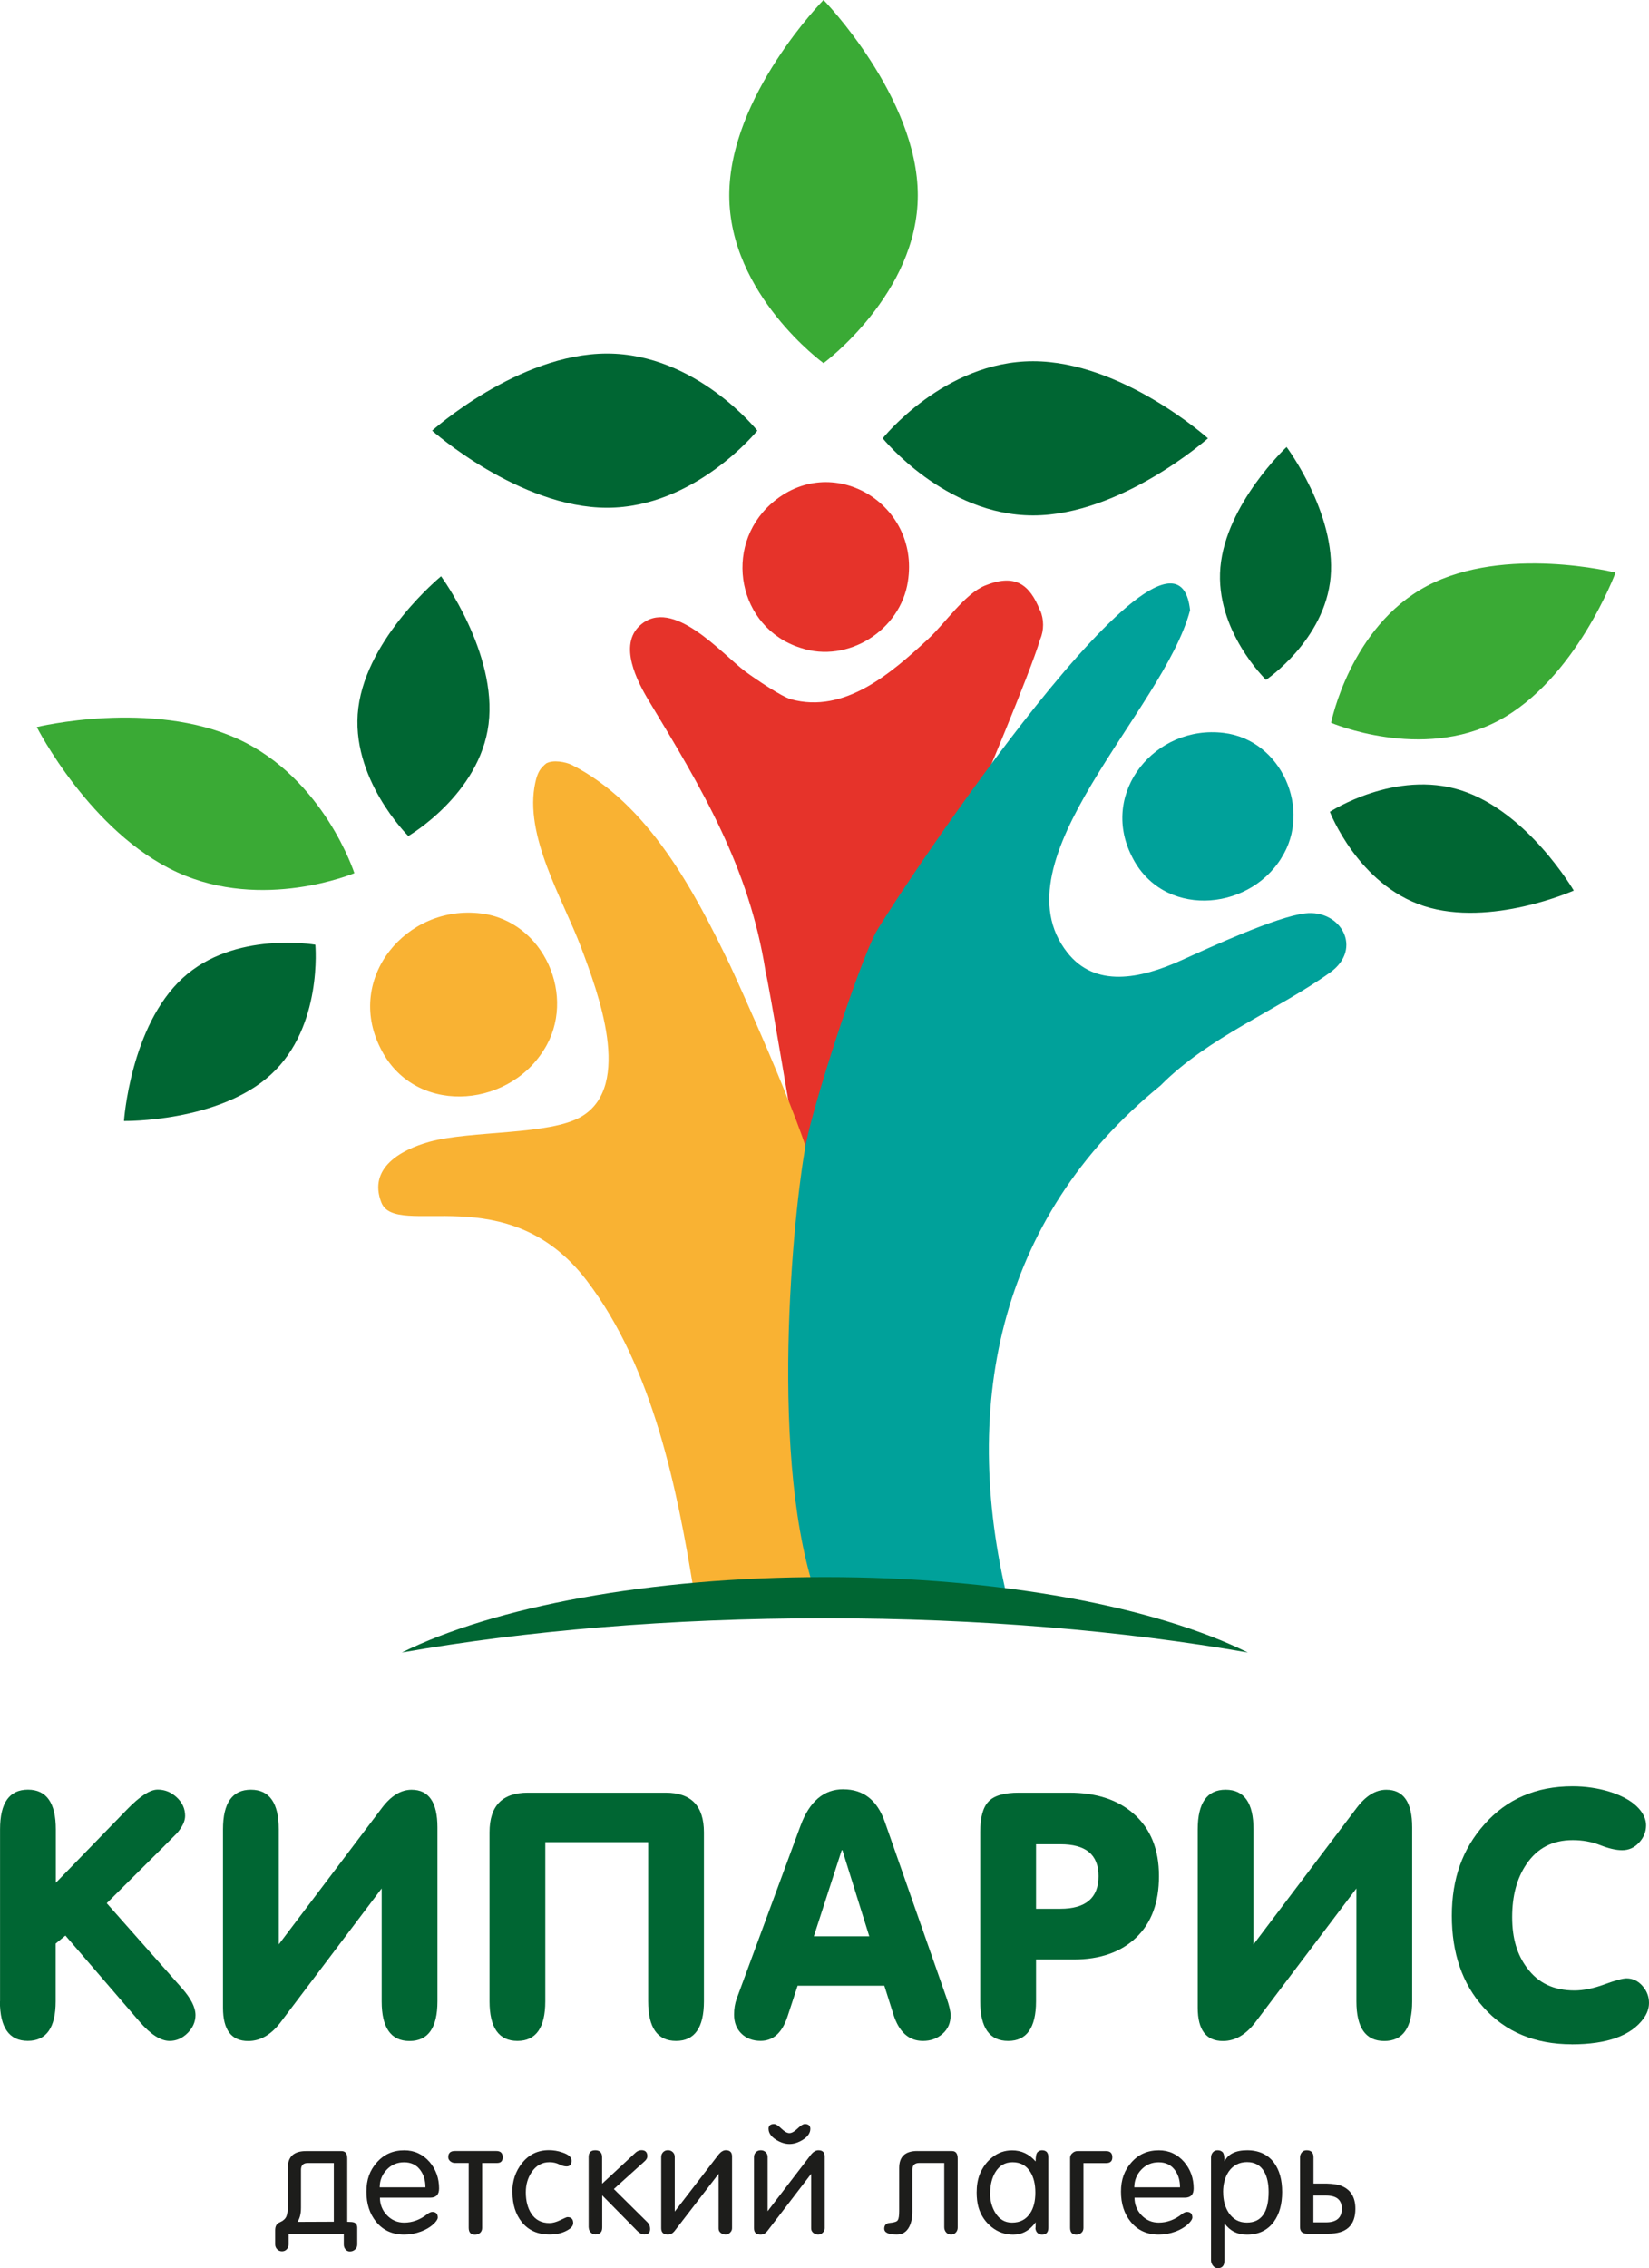 <?xml version="1.0" encoding="UTF-8"?>
<svg id="_Слой_1" data-name="Слой 1" xmlns="http://www.w3.org/2000/svg" viewBox="0 0 343.56 472.22">
  <defs>
    <style>
      .cls-1 {
        fill: #3aaa35;
      }

      .cls-2 {
        fill: #e6332a;
      }

      .cls-3 {
        fill: #063;
      }

      .cls-4 {
        fill: #1d1d1b;
      }

      .cls-5 {
        fill: #00a19a;
      }

      .cls-6 {
        fill: #f9b233;
      }
    </style>
  </defs>
  <g id="_Слой_3" data-name=" Слой 3">
    <g>
      <g>
        <g>
          <path class="cls-3" d="M.01,416.66v-35.81c0-5.5,1.94-8.25,5.81-8.25s5.81,2.75,5.81,8.26v11.13l14.84-15.27c2.67-2.75,4.78-4.13,6.37-4.13,1.5,0,2.82.53,3.98,1.61s1.75,2.36,1.75,3.86c0,1.07-.56,2.27-1.68,3.58-.04.04-1.02,1.02-2.93,2.95l-11.72,11.65,15.57,17.59c1.95,2.19,2.92,4.08,2.92,5.71,0,1.39-.55,2.64-1.64,3.73s-2.34,1.64-3.75,1.64c-1.87,0-3.97-1.35-6.3-4.05l-15.41-17.88-2.03,1.67v12.01c0,5.5-1.94,8.24-5.81,8.24s-5.81-2.75-5.81-8.25h.01Z"/>
          <path class="cls-3" d="M79.5,393.19l-21.07,27.88c-1.96,2.57-4.2,3.86-6.72,3.86-3.51,0-5.25-2.32-5.25-6.93v-37.14c0-5.5,1.94-8.25,5.81-8.25s5.81,2.75,5.81,8.26v23.95l21.5-28.43c1.91-2.53,3.97-3.77,6.17-3.77,3.59,0,5.39,2.61,5.39,7.83v36.23c0,5.5-1.94,8.25-5.81,8.25s-5.81-2.75-5.81-8.25v-23.47h-.01Z"/>
          <path class="cls-3" d="M113.61,383.52v33.14c0,5.5-1.94,8.25-5.81,8.25s-5.81-2.75-5.81-8.25v-35.18c0-5.5,2.65-8.25,7.98-8.25h28.71c5.32,0,7.98,2.75,7.98,8.25v35.18c0,5.5-1.94,8.25-5.81,8.25s-5.81-2.75-5.81-8.25v-33.14h-21.44Z"/>
          <path class="cls-3" d="M175.72,372.53c4.15,0,7.03,2.24,8.61,6.72l12.88,36.72c.56,1.59.84,2.79.84,3.63,0,1.59-.56,2.86-1.68,3.84-1.12.98-2.47,1.47-4.07,1.47-2.95,0-4.99-1.84-6.16-5.5l-1.89-5.99h-18.07l-2.1,6.4c-1.12,3.4-2.99,5.08-5.6,5.08-1.64,0-2.96-.51-4-1.5-1.02-1-1.54-2.32-1.54-3.96,0-1.21.18-2.33.56-3.35l13.3-36.02c1.87-5.04,4.84-7.55,8.9-7.55h.03ZM175.37,385.2l-5.81,17.93h11.55l-5.6-17.93h-.14Z"/>
          <path class="cls-3" d="M210.03,424.91c-3.87,0-5.81-2.75-5.81-8.25v-35.25c0-3.03.58-5.15,1.75-6.36,1.16-1.22,3.27-1.82,6.3-1.82h10.51c5.65,0,10.13,1.47,13.44,4.41,3.51,3.09,5.25,7.41,5.25,12.95s-1.59,9.78-4.76,12.81-7.52,4.56-13.02,4.56h-7.84v8.71c0,5.49-1.94,8.24-5.81,8.24h-.01ZM215.85,397.4h5.04c5.32,0,7.98-2.26,7.98-6.79s-2.67-6.65-7.98-6.65h-5.04v13.44Z"/>
          <path class="cls-3" d="M282.58,393.19l-21.07,27.88c-1.96,2.57-4.2,3.86-6.72,3.86-3.51,0-5.25-2.32-5.25-6.93v-37.14c0-5.5,1.94-8.25,5.81-8.25s5.81,2.75,5.81,8.26v23.95l21.5-28.43c1.91-2.53,3.97-3.77,6.17-3.77,3.59,0,5.39,2.61,5.39,7.83v36.23c0,5.5-1.94,8.25-5.81,8.25s-5.81-2.75-5.81-8.25v-23.47h-.01Z"/>
          <path class="cls-3" d="M327.48,425.61c-7.7,0-13.85-2.57-18.42-7.7-4.39-4.9-6.58-11.25-6.58-19.05s2.26-13.96,6.79-19.05c4.67-5.28,10.79-7.91,18.35-7.91,2.71,0,5.28.38,7.7,1.12,3.03.94,5.21,2.27,6.51,3.98.74.98,1.12,1.99,1.12,3.02,0,1.36-.49,2.55-1.47,3.61s-2.15,1.57-3.51,1.57c-1.26,0-2.78-.35-4.56-1.05-1.77-.7-3.69-1.05-5.74-1.05-4.21,0-7.42,1.68-9.67,5.04-1.96,2.89-2.95,6.55-2.95,11s1.05,7.89,3.16,10.65c2.29,3.09,5.56,4.62,9.81,4.62,1.87,0,3.94-.42,6.23-1.26s3.83-1.26,4.62-1.26c1.3,0,2.41.52,3.33,1.57s1.36,2.23,1.36,3.54c0,1.12-.38,2.19-1.12,3.23-2.61,3.59-7.6,5.39-14.98,5.39l.03.03Z"/>
        </g>
        <g>
          <path class="cls-4" d="M71.64,465.04h-11.51v2.23c0,.39-.13.74-.39,1.02s-.59.42-.98.42-.73-.14-1.01-.42-.42-.63-.42-1.02v-2.96c0-.81.31-1.36.91-1.61.76-.34,1.23-.76,1.43-1.26s.29-1.15.29-1.95v-8.12c0-2.36,1.26-3.52,3.79-3.52h7.41c.8,0,1.19.52,1.19,1.57v13.15c.67,0,1.14.04,1.39.13.46.17.69.55.69,1.11v3.48c0,.42-.15.77-.45,1.04s-.66.41-1.08.41c-.38,0-.67-.14-.91-.42-.24-.28-.36-.63-.36-1.02v-2.23h.01ZM61.99,462.58l7.56-.03v-12.22h-5.42c-.95,0-1.42.48-1.42,1.42v7.91c0,1.22-.24,2.19-.73,2.92h0Z"/>
          <path class="cls-4" d="M84.19,462.74c1.71,0,3.31-.58,4.8-1.74.42-.34.79-.49,1.08-.49.76,0,1.14.39,1.14,1.19,0,.25-.2.59-.56,1.01-.74.8-1.73,1.43-2.96,1.89-1.14.42-2.29.63-3.47.63-2.48,0-4.43-.9-5.86-2.67-1.35-1.66-2.02-3.75-2.02-6.26s.7-4.41,2.12-6.03c1.49-1.73,3.41-2.58,5.77-2.58,2.1,0,3.86.81,5.26,2.41,1.32,1.54,1.99,3.4,1.99,5.53,0,1.28-.62,1.92-1.87,1.92h-10.45c0,1.42.49,2.64,1.47,3.66.98,1.02,2.17,1.53,3.59,1.53h-.03ZM79.13,455.4h9.51c0-1.45-.36-2.65-1.08-3.61-.8-1.08-1.92-1.61-3.37-1.61s-2.65.52-3.62,1.54-1.46,2.26-1.46,3.69h.01Z"/>
          <path class="cls-4" d="M97.63,450.32h-2.86c-.34,0-.66-.11-.95-.35s-.43-.52-.43-.86c0-.86.46-1.28,1.39-1.28h8.63c.88,0,1.32.42,1.32,1.28s-.39,1.22-1.21,1.22h-3.07v13.53c0,.42-.15.76-.43,1.01-.29.25-.65.38-1.07.38-.87,0-1.3-.48-1.3-1.45v-13.48Z"/>
          <path class="cls-4" d="M106.73,456.45c0-2.37.67-4.39,2.02-6.08,1.43-1.81,3.3-2.71,5.61-2.71.94,0,1.89.15,2.83.48,1.26.42,1.89.98,1.89,1.71,0,.79-.35,1.19-1.04,1.19-.46,0-.98-.14-1.54-.43-.58-.29-1.25-.45-2.02-.45-1.54,0-2.78.69-3.7,2.05-.83,1.22-1.23,2.62-1.23,4.22,0,1.78.38,3.24,1.11,4.38.86,1.35,2.13,2.02,3.82,2.02.67,0,1.43-.21,2.27-.62s1.33-.62,1.46-.62c.8,0,1.21.41,1.21,1.23,0,.51-.31.95-.94,1.35-1.07.69-2.4,1.04-3.97,1.04-2.48,0-4.41-.86-5.79-2.58-1.3-1.61-1.95-3.68-1.95-6.19h-.03Z"/>
          <path class="cls-4" d="M122.64,463.79v-14.72c0-.93.46-1.39,1.38-1.39s1.43.48,1.43,1.45v5.51l7-6.5c.36-.31.76-.48,1.19-.48.81,0,1.23.42,1.23,1.26,0,.38-.2.73-.6,1.08l-6.38,5.75,7,6.92c.38.38.56.84.56,1.39,0,.76-.39,1.14-1.19,1.14-.51,0-.98-.22-1.45-.69l-7.34-7.44v6.68c0,.97-.48,1.45-1.43,1.45-.38,0-.7-.15-.97-.43-.27-.29-.41-.63-.41-1.01l-.03.03Z"/>
          <path class="cls-4" d="M140.58,460.44l9.05-11.76c.52-.67,1.05-1.01,1.59-1.01.87,0,1.3.43,1.3,1.29v14.94c0,.36-.14.66-.42.93-.28.27-.59.39-.95.39s-.7-.13-1-.36-.43-.55-.43-.9v-11.38l-9.18,11.91c-.38.48-.84.73-1.39.73-.93,0-1.39-.43-1.39-1.32v-14.84c0-.39.14-.73.41-1s.6-.39,1-.39.73.13,1,.39.41.59.41,1v11.36h.01Z"/>
          <path class="cls-4" d="M159.92,460.38l8.99-11.72c.52-.66,1.05-.98,1.6-.98.88,0,1.32.43,1.32,1.29v14.94c0,.36-.14.66-.42.93-.28.27-.6.39-.95.39-.38,0-.72-.13-1.01-.36s-.45-.55-.45-.9v-11.38l-9.13,11.91c-.38.48-.84.73-1.39.73-.93,0-1.39-.43-1.39-1.32v-14.84c0-.39.14-.73.41-1,.28-.27.6-.39,1.01-.39s.73.13,1.01.39c.28.27.41.59.41,1v11.32h0ZM160.12,443.23c0-.67.38-1.01,1.14-1.01.38,0,.88.31,1.53.94s1.21.95,1.68.95,1.05-.32,1.7-.95c.65-.63,1.15-.94,1.52-.94.76,0,1.14.34,1.14,1.01,0,.84-.52,1.6-1.57,2.27-.95.59-1.87.88-2.78.88s-1.82-.29-2.78-.88c-1.05-.67-1.57-1.43-1.57-2.27h0Z"/>
          <path class="cls-4" d="M191.13,447.84h7.21c.8,0,1.19.52,1.19,1.57v14.37c0,.39-.13.74-.39,1.02s-.59.42-.98.42-.76-.14-1.02-.43-.41-.65-.41-1.07v-13.4h-5.22c-.95,0-1.42.48-1.42,1.42v8.71c0,1.26-.22,2.32-.66,3.17-.56,1.07-1.43,1.6-2.58,1.6-1.74,0-2.62-.41-2.62-1.23,0-.72.39-1.12,1.16-1.19.95-.08,1.52-.28,1.68-.6.18-.32.27-.94.27-1.87v-8.98c0-2.36,1.26-3.52,3.79-3.52h0Z"/>
          <path class="cls-4" d="M215.77,449.98c0-1.04.14-1.68.41-1.92.28-.25.58-.38.91-.38.88,0,1.33.48,1.33,1.45v14.66c0,.97-.45,1.45-1.33,1.45-.36,0-.67-.11-.93-.35-.25-.22-.41-.58-.45-1.04.04.2.07-.21.07-1.19-1.25,1.73-2.81,2.58-4.69,2.58-1.68,0-3.2-.53-4.52-1.6s-2.22-2.43-2.71-4.08c-.25-.88-.38-1.92-.38-3.11,0-1.4.21-2.65.63-3.75.62-1.49,1.49-2.68,2.62-3.55,1.21-.97,2.58-1.45,4.15-1.45,1.92,0,3.55.77,4.88,2.3h-.01ZM206.28,456.61c0,1.54.36,2.9,1.08,4.07.84,1.38,2.01,2.06,3.48,2.06,1.68,0,2.95-.66,3.8-1.98.72-1.08,1.07-2.51,1.07-4.28s-.35-3.16-1.04-4.28c-.84-1.35-2.08-2.03-3.7-2.03s-2.79.72-3.63,2.13c-.69,1.19-1.04,2.62-1.04,4.32h-.01Z"/>
          <path class="cls-4" d="M225.73,450.32v13.53c0,.42-.14.76-.43,1.01-.29.25-.65.38-1.05.38-.87,0-1.3-.48-1.3-1.45v-14.52c0-.38.15-.72.48-1,.31-.28.66-.42,1.04-.42h5.96c.88,0,1.32.42,1.32,1.28s-.45,1.22-1.33,1.22h-4.66v-.03Z"/>
          <path class="cls-4" d="M241.4,462.74c1.71,0,3.31-.58,4.8-1.74.42-.34.79-.49,1.08-.49.76,0,1.14.39,1.14,1.19,0,.25-.2.59-.56,1.01-.74.8-1.73,1.43-2.96,1.89-1.14.42-2.29.63-3.47.63-2.48,0-4.43-.9-5.86-2.67-1.35-1.66-2.02-3.75-2.02-6.26s.7-4.41,2.12-6.03c1.49-1.73,3.41-2.58,5.77-2.58,2.1,0,3.86.81,5.26,2.41,1.32,1.54,1.99,3.4,1.99,5.53,0,1.28-.62,1.92-1.87,1.92h-10.45c0,1.42.49,2.64,1.47,3.66.98,1.02,2.17,1.53,3.59,1.53h-.03ZM236.34,455.4h9.51c0-1.45-.36-2.65-1.08-3.61-.8-1.08-1.92-1.61-3.37-1.61s-2.65.52-3.62,1.54-1.46,2.26-1.46,3.69h.01Z"/>
          <path class="cls-4" d="M255.12,462.91v7.62c0,1.14-.46,1.7-1.38,1.7-.42,0-.76-.17-1.02-.51s-.41-.72-.41-1.14v-21.4c0-.42.13-.77.38-1.07.25-.29.58-.43,1-.43s.76.13,1.02.38.41.9.41,1.92c.76-1.53,2.34-2.3,4.73-2.3s4.32.87,5.6,2.61c1.12,1.53,1.68,3.55,1.68,6.08s-.58,4.59-1.71,6.16c-1.32,1.81-3.2,2.71-5.65,2.71-1.96,0-3.51-.77-4.64-2.33h0ZM254.84,456.42c0,1.7.39,3.11,1.16,4.28.91,1.36,2.16,2.03,3.76,2.03,3.03,0,4.55-2.13,4.55-6.38,0-1.73-.31-3.13-.91-4.2-.77-1.33-1.96-2.01-3.58-2.01s-2.92.66-3.83,1.98c-.77,1.15-1.16,2.57-1.16,4.28h.01Z"/>
          <path class="cls-4" d="M272.3,465.04c-.97,0-1.45-.46-1.45-1.39v-14.47c0-.42.13-.77.38-1.07.25-.29.58-.43,1-.43.95,0,1.43.48,1.43,1.45v5.49c2.51,0,3.45,0,2.85,0,1.21.04,2.15.18,2.85.43,2.02.76,3.03,2.36,3.03,4.81,0,3.45-1.87,5.18-5.61,5.18h-4.48ZM273.64,457.1v5.58h2.61c2.2,0,3.31-.94,3.31-2.82s-1.11-2.76-3.31-2.76h-2.61Z"/>
        </g>
      </g>
      <g>
        <path class="cls-2" d="M216.72,127.09c.8,1.84.81,4.15,0,5.99-2.15,7.24-12.88,32.51-13.4,33.73-4.81,11.34-16.43,41.74-16.64,41.26,0,0-12.61,46.08-13.01,48.67l-6.9-12.89c-2.2-12.63-6.48-38.43-7.27-41.59-3.4-21.75-13.36-38.21-24.3-56.33-2.5-4.14-6.36-11.63-1.87-15.71,6.76-6.16,17.1,5.96,21.94,9.57,2.03,1.52,7.62,5.28,9.51,5.79,11.2,3.1,20.96-5.49,28.58-12.52,3.55-3.27,7.65-9.44,11.88-11.15,6.17-2.5,9.25-.35,11.44,5.18h.03Z"/>
        <path class="cls-6" d="M113.86,158.91c1.4-.77,3.97-.28,5.22.32,15.94,8.05,25.56,26.18,33.07,41.83.74,1.56,14.96,32.61,17.34,43.13,0,0-1.18,14.24-1.93,23.83-1.71,21.8-1.03,43.32,3.98,64.43-.7.83-18.37,1.02-25.79.56-.25-.11-.22-.31,0-.55l-1.18-1.05c-3.44-21.27-8.5-46.69-22.34-64.82-16.53-21.65-39.79-8.49-42.79-16.26-2.78-7.18,4.15-10.97,9.99-12.6,8.7-2.41,25.13-1.33,31.75-5.29,10.75-6.41,3.37-25.91-.11-35.18-3.77-10.05-12-23.35-9.53-34.38.49-2.22,1.09-2.97,2.29-3.97h.03Z"/>
        <path class="cls-5" d="M247.95,127.02c-5.51,20.98-40.73,52.05-25.59,71.28,5.82,7.41,15.15,5.54,23.84,1.6,6.01-2.72,19.74-9.04,25.72-9.74,7.42-.87,12.15,7.35,5.19,12.32-11.04,7.89-25.33,13.41-35.33,23.53-34.24,27.84-41.94,67.78-31.32,109.1-12.8-1.09-26.48-.06-39.86-1.35-10.73-28.69-5.26-82.16-2.67-95.73,1.6-8.33,10.8-36.83,14.56-43.92,5.05-8.78,62.38-95,65.45-67.11h0Z"/>
        <path class="cls-6" d="M113.25,218.68c-7.72,12.31-27.22,13.48-34.02-.53-7.3-14.51,5.42-29.87,20.95-27.98,13.16,1.56,20.12,17.44,13.13,28.43l-.06.08h0Z"/>
        <path class="cls-5" d="M266.93,178.7c-7.07,11.27-24.93,12.35-31.16-.49-6.68-13.29,4.95-27.36,19.18-25.62,12.05,1.43,18.42,15.98,12.02,26.03l-.06.08h.01Z"/>
        <path class="cls-2" d="M166.73,134.86c-12.98-4.15-16.18-20.96-6.08-29.97,12.52-11.14,31.06-.1,28.51,16.14-1.53,10.19-12.53,17.16-22.34,13.86l-.1-.03Z"/>
        <path class="cls-3" d="M171.85,336.92c32.24,0,62.4,2.61,88.13,7.13-19.14-9.48-51.47-15.71-88.13-15.71s-68.99,6.23-88.13,15.71c25.73-4.53,55.88-7.13,88.13-7.13Z"/>
      </g>
      <g>
        <path class="cls-1" d="M171.58,0s-19.64,19.98-19.64,40.66,19.64,34.95,19.64,34.95c0,0,19.64-14.48,19.64-34.95S171.58,0,171.58,0Z"/>
        <path class="cls-3" d="M251.67,91.26s-17.9-16.05-36.44-16.05-31.32,16.05-31.32,16.05c0,0,12.98,16.05,31.32,16.05s36.44-16.05,36.44-16.05Z"/>
        <path class="cls-3" d="M90.03,89.66s17.9-16.05,36.44-16.05,31.32,16.05,31.32,16.05c0,0-12.98,16.05-31.32,16.05s-36.44-16.05-36.44-16.05Z"/>
      </g>
      <g>
        <path class="cls-3" d="M268.04,93.08s-12.61,11.8-13.78,25.05c-1.16,13.12,9.51,23.41,9.51,23.41,0,0,12.3-8.28,13.46-21.4,1.17-13.26-9.18-27.07-9.18-27.07h-.02Z"/>
        <path class="cls-3" d="M327.88,185.41s-9.55-16.38-23.44-20.85c-13.75-4.43-27.37,4.46-27.37,4.46,0,0,5.86,15.19,19.61,19.62,13.89,4.49,31.21-3.23,31.21-3.23h0Z"/>
        <path class="cls-1" d="M336.59,119.21s-23.07-5.77-39.27,2.78c-16.04,8.47-19.99,28.49-19.99,28.49,0,0,18.76,8.04,34.8-.41,16.2-8.55,24.46-30.86,24.46-30.86h0Z"/>
        <g>
          <path class="cls-3" d="M91.88,119.96s11.77,16.01,9.91,30.81c-1.85,14.65-16.72,23.29-16.72,23.29,0,0-12.26-12.08-10.41-26.71,1.87-14.79,17.24-27.37,17.24-27.37h-.01Z"/>
          <path class="cls-3" d="M25.83,233.4s1.32-19.73,12.22-29.76c10.79-9.93,27.65-6.95,27.65-6.95,0,0,1.59,17.05-9.2,26.98-10.9,10.03-30.66,9.72-30.66,9.72h-.01Z"/>
          <path class="cls-1" d="M7.66,151.37s23.87-5.81,41.95,2.5c17.9,8.24,24.22,27.92,24.22,27.92,0,0-19.05,8.03-36.96-.21-18.1-8.32-29.21-30.22-29.21-30.22h0Z"/>
        </g>
      </g>
    </g>
  </g>
</svg>